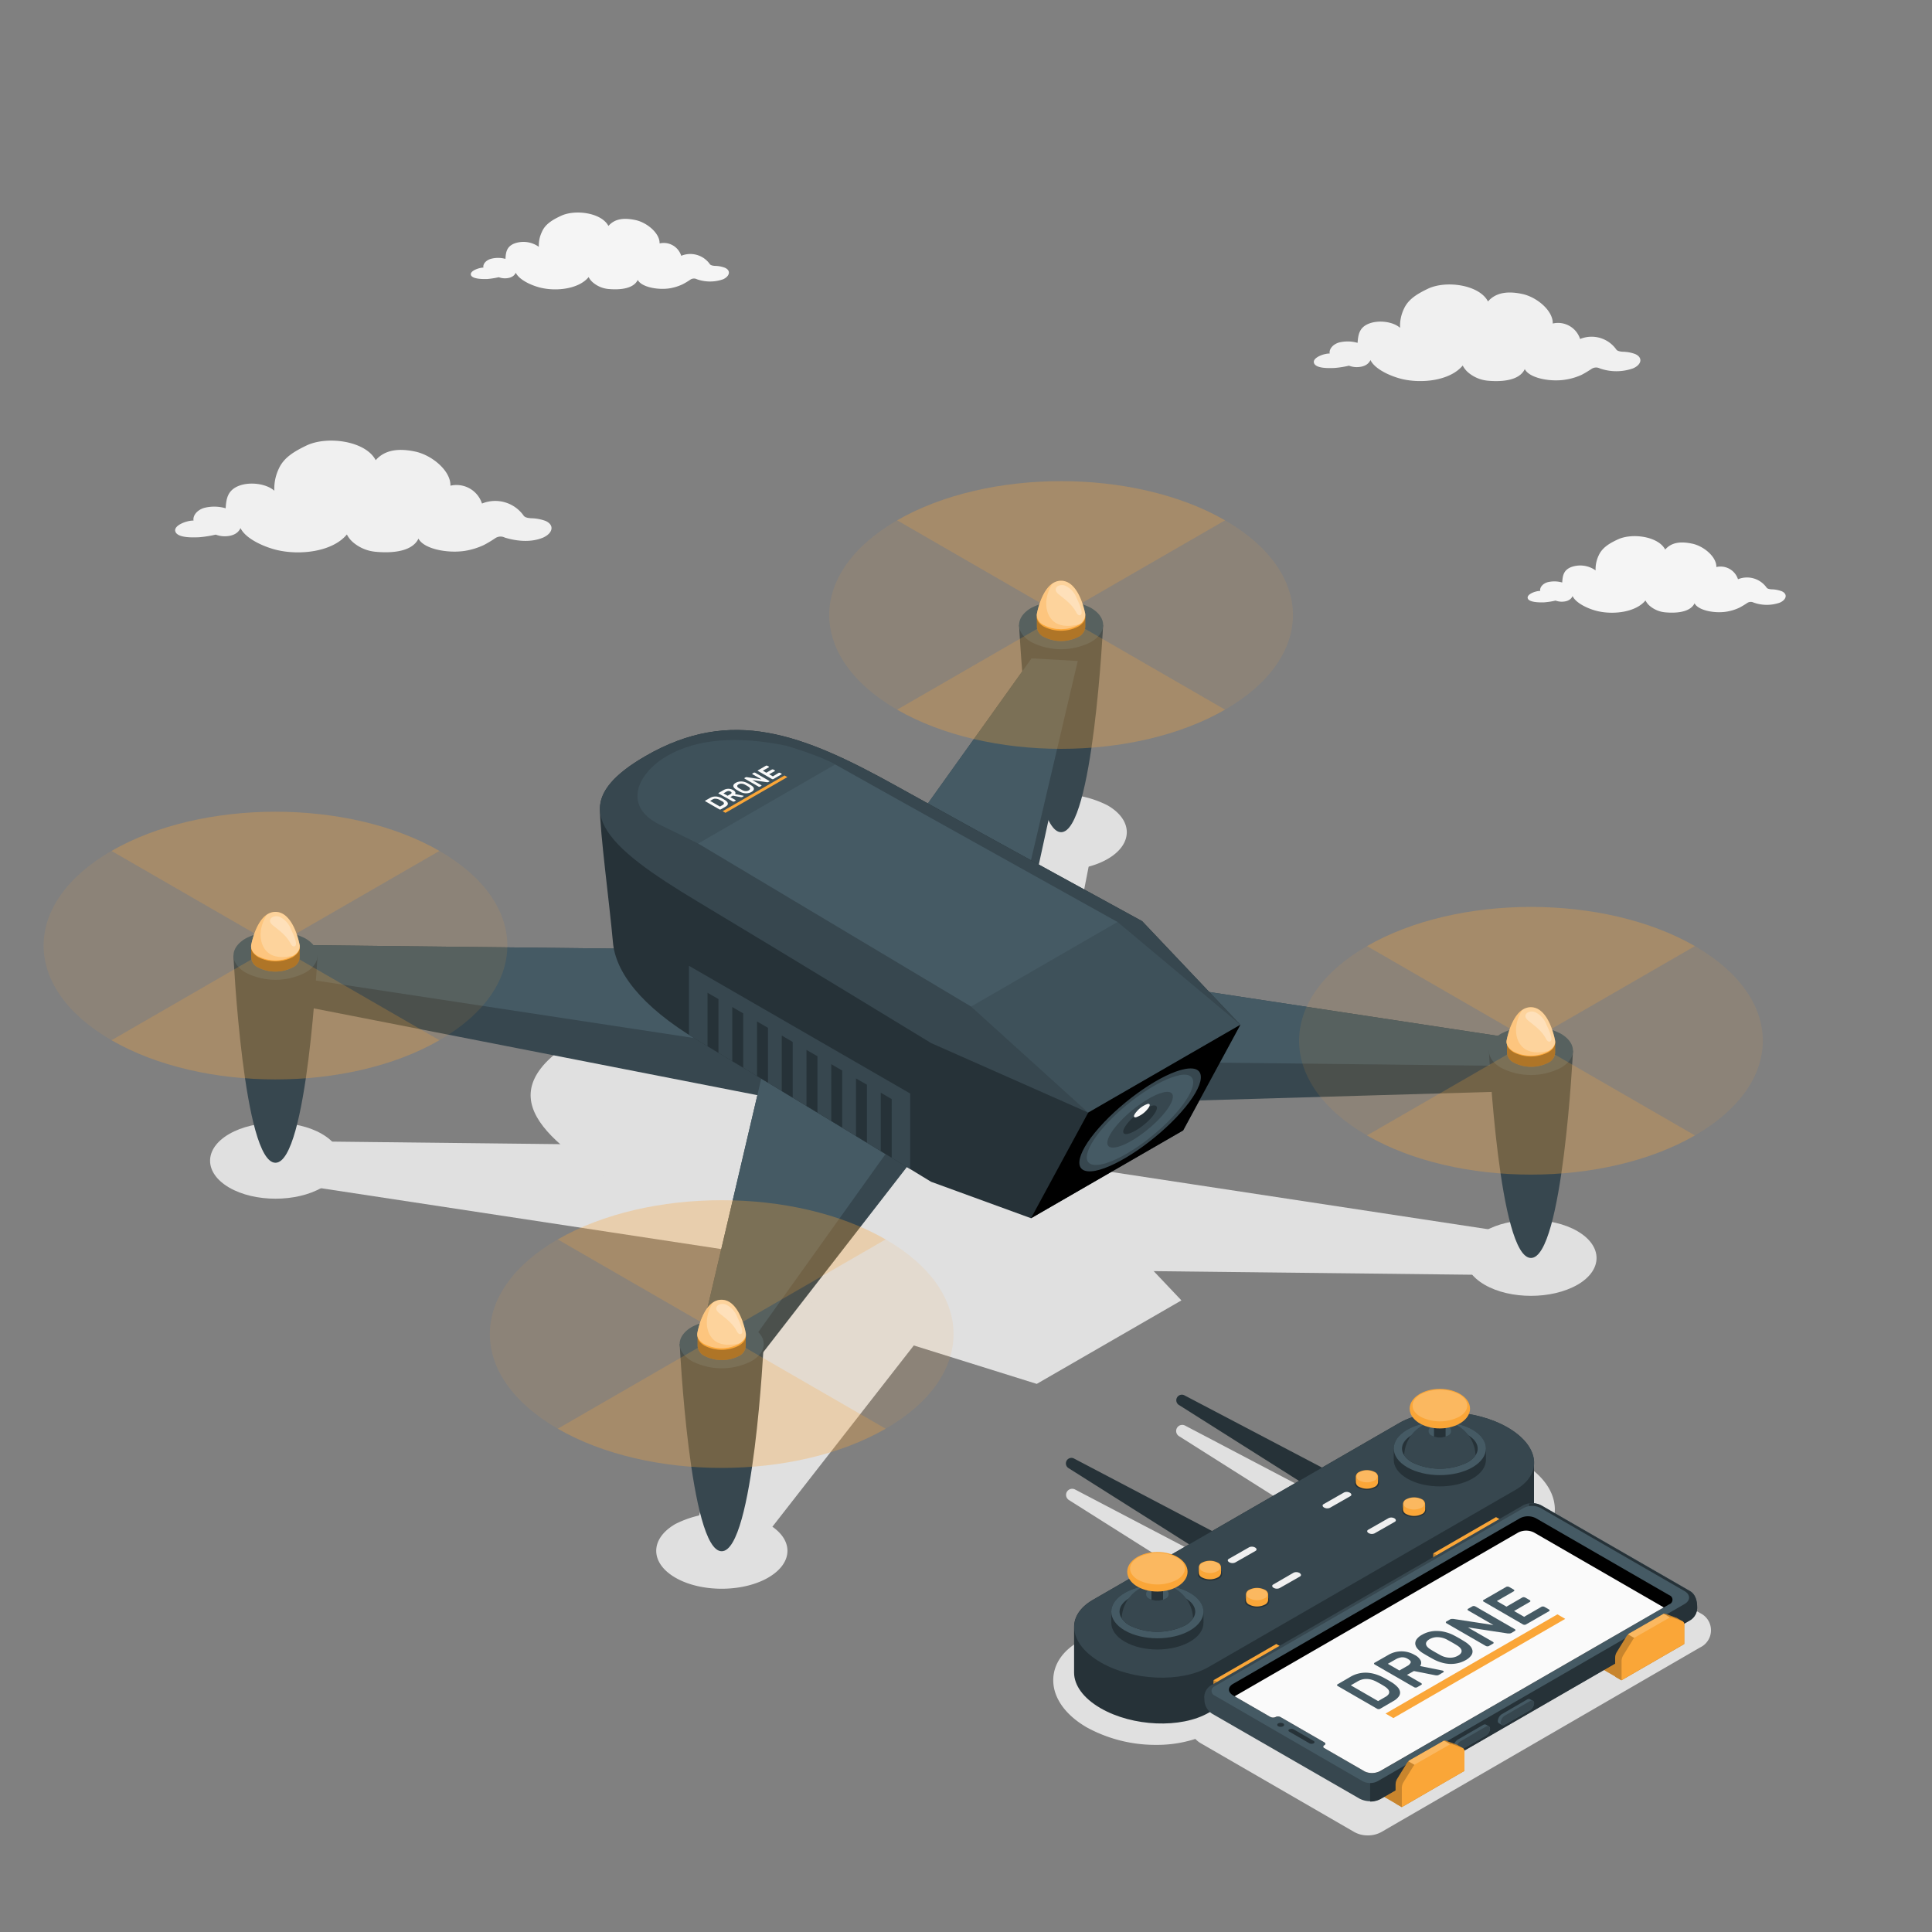 <svg xmlns="http://www.w3.org/2000/svg" viewBox="0 0 500 500"><rect x="0" y="0" width="500" height="500" fill="#808080" stroke="none"/><g id="freepik--Shadows--inject-28"><g id="freepik--Shadow--inject-28"><path d="M286.64,222.31c-6.63,3.83-17.42,3.83-24.05,0-3.21-1.85-5-4.32-5-6.94s1.77-5.09,5-6.94h0a26.54,26.54,0,0,1,24.05,0C293.27,212.26,293.27,218.48,286.64,222.31Z" style="fill:#e0e0e0"></path><polygon points="251.9 328.45 194 402.67 178.09 402.47 199.44 325.2 76.58 306.52 82.71 295.41 214.44 296.9 267.54 216.93 283.18 216.93 266.9 300.15 389.76 318.83 383.63 329.93 251.9 328.45" style="fill:#e0e0e0"></polygon><path d="M198.79,408.3c-6.63,3.82-17.41,3.82-24,0s-6.63-10.06,0-13.89a26.61,26.61,0,0,1,24,0c3.21,1.86,5,4.32,5,6.94S202,406.44,198.79,408.3Z" style="fill:#e0e0e0"></path><path d="M408.23,332.5c-6.63,3.82-17.41,3.82-24,0s-6.63-10.06,0-13.88,17.41-3.83,24,0,6.63,10.06,0,13.89Z" style="fill:#e0e0e0"></path><path d="M83.32,307.35c-6.63,3.83-17.42,3.83-24,0s-6.63-10.05,0-13.88,17.42-3.83,24,0,6.63,10,0,13.88Z" style="fill:#e0e0e0"></path><path d="M268.31,358.15,220,343.05l-.63-.38c-.35-.21-34.83-21.25-56.68-34.36-21.12-12.67-38-25.26-12.59-39.92s47.19-4.92,69.14,7.27c22.7,12.61,59.15,32.53,59.51,32.72l.66.36,26.34,27.8Z" style="fill:#e0e0e0"></path></g><path id="freepik--shadow--inject-28" d="M440,417.47l-38.7-22.35a10,10,0,0,0,1.09-4.49c0-4.56-3.17-9-8.68-12.19a37,37,0,0,0-18-4.53,28.82,28.82,0,0,0-14.19,3.33L343,388l-36.36-19.09h0a1.58,1.58,0,0,0-1.57,2.73h0l31.63,20-22.23,12.83-36.26-19h0a1.6,1.6,0,0,0-2.1.61,1.58,1.58,0,0,0,.52,2.12h0l31.54,19.93-29,16.72c-4.25,2.45-6.59,6-6.59,10,0,4.57,3.16,9,8.67,12.19a37,37,0,0,0,18,4.53,32.29,32.29,0,0,0,10.11-1.54,5.71,5.71,0,0,0,1.33,1.08l39.77,23a7.05,7.05,0,0,0,3.53.89,7.13,7.13,0,0,0,3.52-.88L440,426.35a4.92,4.92,0,0,0,0-8.88Z" style="fill:#e0e0e0"></path></g><g id="freepik--Clouds--inject-28"><path id="freepik--Cloud--inject-28" d="M423.2,91.63a9.59,9.59,0,0,0-3.27-.6c-1.06-.09-1.4-.3-1.6-.53a7.83,7.83,0,0,0-9.4-2.77,6,6,0,0,0-7.08-4c.12-3.3-4.1-6.85-7.89-7.65-3.63-.78-6.8-.45-8.87,1.94-2.22-4.33-10.91-5.56-15.62-3.26-2.71,1.31-5,2.67-6.13,5.15a10.27,10.27,0,0,0-1,4.93c-1.84-1.62-5.51-2.06-8-1.11-2.64,1-2.84,3-3,5a9.34,9.34,0,0,0-4.81-.09c-1.67.5-2.62,1.8-2.4,2.86-1.31-.08-4.45,1-4.09,2.38.41,1.56,4,1.4,5.33,1.35a24.93,24.93,0,0,0,3.74-.59,5.69,5.69,0,0,0,1.95.37c2.28,0,3.25-1,3.61-1.84,1.11,2.35,5.08,4.13,7.88,4.85,5.27,1.35,12.73.52,16-3.42a5.94,5.94,0,0,0,1.57,1.92,9.11,9.11,0,0,0,4.88,2c2.16.21,8,.48,9.61-3,1.16,2.29,6.34,3.33,10.27,2.77A15.89,15.89,0,0,0,409.33,97a27.72,27.72,0,0,0,2.53-1.51,2.11,2.11,0,0,1,2.16-.15,12.92,12.92,0,0,0,8.59,0C424.81,94.41,425.27,92.57,423.2,91.63Z" style="fill:#f0f0f0"></path><path id="freepik--cloud--inject-28" d="M141.2,134.82a11.48,11.48,0,0,0-3.78-.7c-1.22-.09-1.61-.34-1.85-.6a9,9,0,0,0-10.83-3.2,6.93,6.93,0,0,0-8.17-4.62c.13-3.81-4.73-7.9-9.1-8.83-4.19-.9-7.85-.52-10.24,2.23-2.56-5-12.59-6.4-18-3.76-3.13,1.52-5.77,3.08-7.07,5.94A12.05,12.05,0,0,0,71,127c-2.11-1.86-6.35-2.37-9.18-1.27-3,1.18-3.27,3.47-3.42,5.81a10.65,10.65,0,0,0-5.55-.1c-1.92.57-3,2.07-2.76,3.29-1.52-.08-5.14,1.15-4.73,2.75.47,1.8,4.6,1.62,6.15,1.56a29.21,29.21,0,0,0,4.32-.68,6.7,6.7,0,0,0,2.24.43c2.64,0,3.75-1.15,4.17-2.13,1.29,2.71,5.86,4.77,9.09,5.6,6.08,1.55,14.69.6,18.44-3.94a6.73,6.73,0,0,0,1.81,2.2,10.4,10.4,0,0,0,5.63,2.28c2.5.24,9.2.56,11.09-3.41,1.34,2.64,7.31,3.84,11.85,3.2a18.73,18.73,0,0,0,5.08-1.54,31.31,31.31,0,0,0,2.92-1.75,2.44,2.44,0,0,1,2.5-.17c3.11.94,6.73,1.32,9.91,0C143.05,138,143.58,135.9,141.2,134.82Z" style="fill:#f0f0f0"></path><path id="freepik--cloud--inject-28" d="M461.08,153a7.93,7.93,0,0,0-2.59-.48c-.84-.06-1.11-.23-1.27-.41a6.2,6.2,0,0,0-7.43-2.2,4.74,4.74,0,0,0-5.6-3.16c.09-2.61-3.24-5.42-6.24-6.05s-5.37-.36-7,1.53c-1.76-3.43-8.63-4.39-12.36-2.58-2.14,1-3.95,2.11-4.84,4.07a8.26,8.26,0,0,0-.81,3.9,6.85,6.85,0,0,0-6.29-.87c-2.09.81-2.24,2.38-2.35,4a7.41,7.41,0,0,0-3.8-.07c-1.32.39-2.07,1.43-1.89,2.26-1-.06-3.52.78-3.24,1.88s3.15,1.11,4.21,1.07a19,19,0,0,0,3-.46,4.74,4.74,0,0,0,1.54.29c1.81,0,2.57-.78,2.86-1.46.88,1.86,4,3.27,6.23,3.84,4.17,1.06,10.07.41,12.64-2.7a4.54,4.54,0,0,0,1.24,1.51,7.14,7.14,0,0,0,3.86,1.56c1.71.16,6.3.38,7.6-2.34.92,1.81,5,2.64,8.12,2.19a12.66,12.66,0,0,0,3.48-1.05,22.71,22.71,0,0,0,2-1.2,1.67,1.67,0,0,1,1.7-.12,10.17,10.17,0,0,0,6.8,0C462.35,155.17,462.71,153.71,461.08,153Z" style="fill:#f5f5f5"></path><path id="freepik--cloud--inject-28" d="M187.59,69.29a7.49,7.49,0,0,0-2.6-.48c-.84-.07-1.1-.24-1.26-.42a6.18,6.18,0,0,0-7.43-2.19A4.74,4.74,0,0,0,170.7,63c.09-2.61-3.24-5.41-6.24-6.05s-5.37-.36-7,1.53c-1.76-3.42-8.64-4.39-12.36-2.58-2.14,1-4,2.12-4.84,4.08a8.09,8.09,0,0,0-.81,3.9,6.86,6.86,0,0,0-6.29-.88c-2.09.81-2.25,2.38-2.35,4A7.24,7.24,0,0,0,127,67c-1.32.39-2.08,1.42-1.89,2.25-1,0-3.53.79-3.24,1.89s3.15,1.11,4.21,1.07a20.38,20.38,0,0,0,3-.47,4.49,4.49,0,0,0,1.54.29c1.8,0,2.57-.78,2.86-1.45.88,1.85,4,3.26,6.23,3.83,4.17,1.07,10.07.42,12.63-2.7a4.57,4.57,0,0,0,1.25,1.51,7.22,7.22,0,0,0,3.85,1.57c1.72.16,6.31.38,7.61-2.35.91,1.81,5,2.64,8.12,2.2a12.67,12.67,0,0,0,3.48-1.06,17.64,17.64,0,0,0,2-1.2,1.68,1.68,0,0,1,1.71-.11,10.23,10.23,0,0,0,6.8,0C188.85,71.48,189.22,70,187.59,69.29Z" style="fill:#f5f5f5"></path></g><g id="freepik--device-2--inject-28"><g id="freepik--Control--inject-28"><path d="M318.11,399.68a1.59,1.59,0,0,0-.67-1.48h0L278,377.49h0a1.43,1.43,0,0,0-1.43,2.48h0l37.62,23.78h0l0,0a1.6,1.6,0,0,0,1.62-.16A5,5,0,0,0,318.11,399.68Z" style="fill:#263238"></path><path d="M318.11,399.68a1.39,1.39,0,0,0-2.28-1.32,5.06,5.06,0,0,0-2.29,4,1.39,1.39,0,0,0,2.29,1.31A5,5,0,0,0,318.11,399.68Z" style="fill:#455a64"></path><path d="M346.55,383.25a1.61,1.61,0,0,0-.67-1.48h0l-39.41-20.69h0a1.44,1.44,0,0,0-1.44,2.48h0l37.62,23.78h0l0,0a1.58,1.58,0,0,0,1.61-.16A5,5,0,0,0,346.55,383.25Z" style="fill:#263238"></path><path d="M346.55,383.25a1.4,1.4,0,0,0-2.29-1.32,5.05,5.05,0,0,0-2.28,4,1.39,1.39,0,0,0,2.28,1.31A5,5,0,0,0,346.55,383.25Z" style="fill:#455a64"></path><path d="M397,378.55c0-3.17-2.34-6.52-6.86-9.13h0c-8.29-4.78-20.83-5.3-28-1.16l-79.33,45.79c-3.25,1.88-4.84,4.39-4.84,7,0,2.88,0,9.2,0,11.81,0,3.2,2.29,6.58,6.86,9.22h0c8.29,4.79,20.83,5.31,28,1.16l79.33-45.79c3.24-1.87,4.83-4.37,4.84-7C397,387.59,397,381.19,397,378.55Z" style="fill:#263238"></path><path d="M392.19,385.59l-79.33,45.79c-7.17,4.15-19.71,3.63-28-1.16h0c-8.29-4.78-9.19-12-2-16.17l79.33-45.79c7.17-4.14,19.71-3.62,28,1.16h0C398.47,374.21,399.37,381.45,392.19,385.59Z" style="fill:#37474f"></path><polygon points="362.79 467.68 314.05 439.53 314.05 434.84 362.79 462.99 362.79 467.68" style="fill:#FAA638"></polygon><polygon points="362.79 467.68 314.05 439.53 314.05 434.84 362.79 462.99 362.79 467.68" style="opacity:0.2"></polygon><polygon points="314.05 434.84 330.3 425.46 379.04 453.61 362.79 462.99 314.05 434.84" style="fill:#FAA638"></polygon><polygon points="419.66 434.84 370.92 406.7 370.92 402.01 419.66 430.15 419.66 434.84" style="fill:#FAA638"></polygon><polygon points="419.66 434.84 370.92 406.7 370.92 402.01 419.66 430.15 419.66 434.84" style="opacity:0.2"></polygon><polygon points="370.92 402.01 387.17 392.63 435.91 420.77 419.66 430.15 370.92 402.01" style="fill:#FAA638"></polygon><g id="freepik--Mobile--inject-28"><path d="M393.8,389.79,313.7,436a3.61,3.61,0,0,0-2,3.76,4.37,4.37,0,0,0,2,3.75l38.19,22a6,6,0,0,0,5.4,0l80.1-46.24a3.79,3.79,0,0,0,1.83-3.52c0-1.21-.33-3.13-1.83-4l-38.19-22A5.08,5.08,0,0,0,393.8,389.79Z" style="fill:#37474f"></path><path d="M395.77,391.45l39.28,22.68-80.46,46.43v5.68a5.5,5.5,0,0,0,2.7-.65l80.1-46.24a3.79,3.79,0,0,0,1.83-3.52c0-1.21-.33-3.13-1.83-4l-38.19-22a5.09,5.09,0,0,0-3.43-.72v2.38Z" style="fill:#263238"></path><path d="M314.39,438.83,352.69,461a4.22,4.22,0,0,0,3.79,0l79.46-45.87c1.6-.93,1.59-2.44,0-3.37l-37.28-21.52a4.76,4.76,0,0,0-4.3,0l-80,46.16A1.31,1.31,0,0,0,314.39,438.83Z" style="fill:#455a64"></path><path d="M319.12,435.78l74.27-42.88a4.51,4.51,0,0,1,4.08,0L432,412.83a1.25,1.25,0,0,1,0,2.36l-74.82,43.19a4.56,4.56,0,0,1-3.38.3l-.24-.08a3.25,3.25,0,0,1-.46-.22l-9.71-5.6-.63-.37a.39.39,0,0,1,0-.73c.34-.2.33-.54,0-.76l-11.32-6.53a1.42,1.42,0,0,0-1.3,0,1.46,1.46,0,0,1-1.21,0l-.06,0-9.5-5.48-.21-.12C317.7,437.94,317.7,436.6,319.12,435.78Z"></path><path d="M397,396.61a4.51,4.51,0,0,0-4.08,0L319.51,439l9.32,5.38.06,0a1.46,1.46,0,0,0,1.21,0,1.42,1.42,0,0,1,1.3,0l11.32,6.53c.38.22.39.56,0,.76a.39.39,0,0,0,0,.73l.63.37,9.71,5.6a3.25,3.25,0,0,0,.46.22l.24.08a4.56,4.56,0,0,0,3.38-.3L430.58,416Z" style="fill:#fafafa"></path><path d="M349.52,433.94a7.43,7.43,0,0,1,2.05-.83,7.93,7.93,0,0,1,2.11-.22,9.29,9.29,0,0,1,2.13.35,11.79,11.79,0,0,1,2.11.85c.81.43,1.59.88,2.33,1.34a7.31,7.31,0,0,1,1.47,1.22,2.38,2.38,0,0,1,.61,1.23,1.69,1.69,0,0,1-.35,1.2,4.28,4.28,0,0,1-1.4,1.17l-3.43,2a.72.72,0,0,1-.38.07.78.78,0,0,1-.41-.11l-10.14-5.86a.3.3,0,0,1-.19-.23.2.2,0,0,1,.13-.22Zm6.57,1.21a6.57,6.57,0,0,0-1.11-.44,5.1,5.1,0,0,0-1.18-.19,4.44,4.44,0,0,0-1.2.11,4.79,4.79,0,0,0-1.19.48l-1.82,1.05,7.07,4.08,1.89-1.09a2.36,2.36,0,0,0,.79-.66,1,1,0,0,0,.18-.68,1.26,1.26,0,0,0-.34-.67,3.66,3.66,0,0,0-.77-.65C357.67,436,356.9,435.58,356.09,435.15Z" style="fill:#455a64"></path><path d="M359.25,428.32a6.71,6.71,0,0,1,6.9,0,3.47,3.47,0,0,1,1.5,1.39,1.39,1.39,0,0,1-.13,1.46l5.75,1.16a.93.93,0,0,1,.22.08.27.27,0,0,1,.15.19.18.18,0,0,1-.11.18l-1.15.67a1,1,0,0,1-.55.14,2.57,2.57,0,0,1-.46-.05l-5.45-1.08-1.8,1,3.65,2.11a.33.33,0,0,1,.19.24c0,.09,0,.16-.13.22l-1.1.64a.74.74,0,0,1-.38.07.76.76,0,0,1-.41-.11l-10.15-5.85a.36.36,0,0,1-.19-.24c0-.09,0-.16.14-.22Zm2.9,4,2-1.14a1.91,1.91,0,0,0,.93-.9c.1-.3-.15-.62-.73-.95a2.67,2.67,0,0,0-1.64-.42,4.38,4.38,0,0,0-1.54.54l-2,1.14Z" style="fill:#455a64"></path><path d="M368.26,427.85a6.38,6.38,0,0,1-1.37-1.12,2.36,2.36,0,0,1-.61-1.21,1.84,1.84,0,0,1,.31-1.23,4,4,0,0,1,1.41-1.2,7.25,7.25,0,0,1,2.06-.81,7.65,7.65,0,0,1,2.13-.18,8.87,8.87,0,0,1,2.1.35,9.8,9.8,0,0,1,2,.79l.68.36.76.43.74.44.63.39a6.38,6.38,0,0,1,1.37,1.12,2.36,2.36,0,0,1,.61,1.21,1.75,1.75,0,0,1-.33,1.23,4.1,4.1,0,0,1-1.4,1.2,7.24,7.24,0,0,1-2.07.81,8.09,8.09,0,0,1-2.13.19,8.72,8.72,0,0,1-2.09-.36,10.44,10.44,0,0,1-1.95-.78l-.68-.37-.76-.43-.74-.43Zm6.24-3.51a5.35,5.35,0,0,0-2.39-.64,4,4,0,0,0-2.15.52c-.63.37-.94.78-.91,1.24s.4.92,1.12,1.38c.38.24.81.5,1.3.78l1.35.75a5.18,5.18,0,0,0,2.38.64,4,4,0,0,0,2.14-.53c.64-.36.94-.78.92-1.23s-.39-.92-1.11-1.38c-.38-.24-.81-.5-1.3-.78Z" style="fill:#455a64"></path><path d="M391.12,422.62a1,1,0,0,1-.5.12l-.39,0-10.35-1.57,6.48,3.74a.35.35,0,0,1,.19.23c0,.09,0,.16-.14.22l-1.1.64a.65.65,0,0,1-.38.07.86.86,0,0,1-.41-.1l-10.15-5.86a.36.36,0,0,1-.19-.24c0-.09,0-.16.14-.22l.95-.55a.85.85,0,0,1,.49-.12l.4,0,10.34,1.58L380,416.81a.34.34,0,0,1-.19-.24c0-.09,0-.16.14-.22l1.1-.63a.63.63,0,0,1,.38-.08.89.89,0,0,1,.41.11L392,421.61c.12.07.18.14.19.23a.22.22,0,0,1-.13.23Z" style="fill:#455a64"></path><path d="M398.94,415.83a.72.72,0,0,1,.38-.07.78.78,0,0,1,.41.11l1.11.64a.33.33,0,0,1,.19.24.22.22,0,0,1-.13.22l-6,3.45a.76.76,0,0,1-.39.07.75.75,0,0,1-.4-.11L384,414.52a.3.3,0,0,1-.19-.23.22.22,0,0,1,.13-.22l5.87-3.39a.72.72,0,0,1,.38-.07.78.78,0,0,1,.41.11l1.11.64c.12.07.18.14.19.23a.22.22,0,0,1-.13.23l-4.39,2.53,2.49,1.45,4.1-2.37a.74.74,0,0,1,.38-.08,1,1,0,0,1,.41.11l1.11.65a.3.3,0,0,1,.19.23.2.2,0,0,1-.13.22l-4.09,2.37,2.6,1.5Z" style="fill:#455a64"></path><polygon points="405.08 418.96 360.6 444.64 358.58 443.47 403.06 417.79 405.08 418.96" style="fill:#FAA638"></polygon><path d="M338.87,451.16l-5.19-3c-.3-.17-.32-.46,0-.62a1.2,1.2,0,0,1,1.09,0l5.19,3c.3.18.32.46,0,.63A1.2,1.2,0,0,1,338.87,451.16Z" style="fill:#263238"></path><path d="M330.81,446.75a.39.39,0,0,1,0-.73,1.4,1.4,0,0,1,1.26,0,.39.39,0,0,1,0,.73A1.4,1.4,0,0,1,330.81,446.75Z" style="fill:#263238"></path><path d="M377.28,450.2a2.3,2.3,0,0,0-1.06,1.77.67.67,0,0,0,.29.62c.13.07.61.36.75.43a.77.77,0,0,0,.77-.09l6.52-3.77a2.27,2.27,0,0,0,1.07-1.76.7.7,0,0,0-.27-.61l-.77-.45a.79.79,0,0,0-.77.09Z" style="fill:#455a64"></path><path d="M378,450.63l6.52-3.77c.59-.34,1.07-.1,1.07.54a2.27,2.27,0,0,1-1.07,1.76L378,452.93c-.59.34-1.07.1-1.07-.54A2.28,2.28,0,0,1,378,450.63Z" style="fill:#37474f"></path><path d="M388.71,443.6a2.28,2.28,0,0,0-1.07,1.77.64.64,0,0,0,.3.62l.74.44a.82.82,0,0,0,.77-.09l6.53-3.77A2.3,2.3,0,0,0,397,440.8a.66.66,0,0,0-.27-.6c-.13-.09-.63-.38-.77-.45a.77.77,0,0,0-.77.09Z" style="fill:#455a64"></path><path d="M389.45,444l6.53-3.77c.58-.34,1.06-.09,1.06.54a2.3,2.3,0,0,1-1.06,1.77l-6.53,3.77c-.59.34-1.07.1-1.07-.54A2.28,2.28,0,0,1,389.45,444Z" style="fill:#37474f"></path></g><path d="M377,451.51l-.09,0-2.7-1a.81.81,0,0,0-.69.11l-8.74,5a2.18,2.18,0,0,0-.73.77l-2.41,3.9a3,3,0,0,0-.46,1.53v4.93l1.61.94L379,458.3v-4.89a1.1,1.1,0,0,0-.4-1Z" style="fill:#FAA638"></path><path d="M377,451.51l-.09,0-2.7-1a.81.81,0,0,0-.69.11l-8.74,5a2.18,2.18,0,0,0-.73.77l-2.41,3.9a3,3,0,0,0-.46,1.53v4.93l1.61.94L379,458.3v-4.89a1.1,1.1,0,0,0-.4-1Z" style="opacity:0.2"></path><path d="M373.72,450.5a.84.84,0,0,0-.2.08l-8.74,5a2.1,2.1,0,0,0-.3.24l5.06,2.92,9.26-5.34Z" style="fill:#FAA638"></path><path d="M373.72,450.5a.84.84,0,0,0-.2.08l-8.74,5a2.1,2.1,0,0,0-.3.24l5.06,2.92,9.26-5.34Z" style="fill:#fff;opacity:0.2"></path><path d="M378.53,452.4l-2.7-1a.81.81,0,0,0-.69.11l-8.74,5a2.29,2.29,0,0,0-.74.77l-2.41,3.9a3.05,3.05,0,0,0-.46,1.53v4.94L379,458.3v-4.89A1,1,0,0,0,378.53,452.4Z" style="fill:#FAA638"></path><path d="M433.87,418.68l-.09,0-2.7-1a.83.83,0,0,0-.7.1l-8.73,5a2.16,2.16,0,0,0-.74.76l-2.41,3.91A3,3,0,0,0,418,429v4.94l1.62.93,16.25-9.38v-4.88a1.07,1.07,0,0,0-.4-1Z" style="fill:#FAA638"></path><path d="M433.87,418.68l-.09,0-2.7-1a.83.83,0,0,0-.7.1l-8.73,5a2.16,2.16,0,0,0-.74.76l-2.41,3.91A3,3,0,0,0,418,429v4.94l1.62.93,16.25-9.38v-4.88a1.07,1.07,0,0,0-.4-1Z" style="opacity:0.2"></path><path d="M430.59,417.67a.86.86,0,0,0-.21.07l-8.73,5a2.1,2.1,0,0,0-.3.24l5.06,2.92,9.25-5.34Z" style="fill:#FAA638"></path><path d="M430.59,417.67a.86.86,0,0,0-.21.07l-8.73,5a2.1,2.1,0,0,0-.3.24l5.06,2.92,9.25-5.34Z" style="fill:#fff;opacity:0.2"></path><path d="M435.4,419.57l-2.7-1a.79.79,0,0,0-.7.11l-8.73,5a2.11,2.11,0,0,0-.74.77l-2.41,3.9a3,3,0,0,0-.46,1.52v4.94l16.25-9.38v-4.88A1,1,0,0,0,435.4,419.57Z" style="fill:#FAA638"></path><path d="M311.46,417.1c0-1.76-1.17-3.52-3.5-4.87-4.65-2.69-12.21-2.69-16.86,0-2.33,1.35-3.5,3.11-3.5,4.87V420c0,1.77,1.17,3.53,3.5,4.87,4.65,2.69,12.21,2.69,16.86,0,2.33-1.34,3.5-3.1,3.5-4.87Z" style="fill:#263238"></path><path d="M291.1,412.23c-2.33,1.35-3.5,3.11-3.5,4.87s1.17,3.52,3.5,4.87c4.65,2.69,12.21,2.69,16.86,0,2.33-1.35,3.5-3.11,3.5-4.87s-1.17-3.52-3.5-4.87C303.31,409.54,295.75,409.54,291.1,412.23Z" style="fill:#455a64"></path><path d="M309.32,417.1a3,3,0,0,1-.4,1.47,5.78,5.78,0,0,1-2.47,2.21,16.44,16.44,0,0,1-13.85,0,5.8,5.8,0,0,1-2.46-2.21,3,3,0,0,1-.4-1.47c0-1.33.95-2.67,2.86-3.68a16.44,16.44,0,0,1,13.85,0C308.37,414.43,309.32,415.77,309.32,417.1Z" style="fill:#263238"></path><path d="M308.76,418.84a6.1,6.1,0,0,1-2.31,1.94,16.44,16.44,0,0,1-13.85,0,6.14,6.14,0,0,1-2.3-1.94A9.23,9.23,0,0,1,307,413.72,9.07,9.07,0,0,1,308.76,418.84Z" style="fill:#37474f"></path><path d="M297.46,411.35a1.26,1.26,0,0,0,0,2.38,4.58,4.58,0,0,0,4.14,0,1.26,1.26,0,0,0,0-2.38A4.58,4.58,0,0,0,297.46,411.35Z" style="fill:#455a64"></path><path d="M301,409v5a4.71,4.71,0,0,1-3,0v-5a.75.75,0,0,1,.44-.61,2.35,2.35,0,0,1,2.1,0A.74.74,0,0,1,301,409Z" style="fill:#263238"></path><path d="M298.48,408.39a.65.65,0,0,0,0,1.22,2.35,2.35,0,0,0,2.1,0,.65.65,0,0,0,0-1.22A2.35,2.35,0,0,0,298.48,408.39Z" style="fill:#455a64"></path><ellipse cx="299.53" cy="406.77" rx="7.81" ry="5.12" style="fill:#FAA638"></ellipse><path d="M304.55,403.07c2.77,1.6,2.77,4.2,0,5.8a11.1,11.1,0,0,1-10,0c-2.77-1.6-2.77-4.2,0-5.8A11.1,11.1,0,0,1,304.55,403.07Z" style="fill:#fff;opacity:0.2"></path><path d="M384.56,374.89c0-1.76-1.17-3.53-3.5-4.87-4.65-2.69-12.21-2.69-16.86,0-2.33,1.34-3.5,3.11-3.5,4.87v2.9c0,1.76,1.17,3.53,3.5,4.87,4.66,2.69,12.21,2.69,16.87,0,2.32-1.34,3.49-3.11,3.49-4.87Z" style="fill:#263238"></path><path d="M364.2,370c-2.33,1.34-3.5,3.11-3.5,4.87s1.17,3.52,3.5,4.87c4.66,2.69,12.21,2.69,16.87,0,2.32-1.35,3.49-3.11,3.49-4.87s-1.17-3.53-3.5-4.87C376.41,367.33,368.86,367.33,364.2,370Z" style="fill:#455a64"></path><path d="M382.42,374.89a2.86,2.86,0,0,1-.4,1.47,5.72,5.72,0,0,1-2.47,2.21,16.41,16.41,0,0,1-13.84,0,5.78,5.78,0,0,1-2.47-2.21,3,3,0,0,1-.4-1.47c0-1.33,1-2.67,2.87-3.69a16.49,16.49,0,0,1,13.84,0C381.47,372.22,382.42,373.56,382.42,374.89Z" style="fill:#263238"></path><path d="M381.86,376.63a6.1,6.1,0,0,1-2.31,1.94,16.41,16.41,0,0,1-13.84,0,6.18,6.18,0,0,1-2.31-1.94,9.24,9.24,0,0,1,16.69-5.12A9.13,9.13,0,0,1,381.86,376.63Z" style="fill:#37474f"></path><path d="M370.56,369.13a1.27,1.27,0,0,0,0,2.39,4.58,4.58,0,0,0,4.14,0,1.27,1.27,0,0,0,0-2.39A4.64,4.64,0,0,0,370.56,369.13Z" style="fill:#455a64"></path><path d="M374.12,366.79v5a4.75,4.75,0,0,1-3,0v-5a.75.75,0,0,1,.44-.61,2.35,2.35,0,0,1,2.1,0A.75.75,0,0,1,374.12,366.79Z" style="fill:#263238"></path><path d="M371.58,366.18a.74.74,0,0,0-.43.61.71.71,0,0,0,.43.6,2.29,2.29,0,0,0,2.1,0,.73.73,0,0,0,.44-.6.75.75,0,0,0-.44-.61A2.35,2.35,0,0,0,371.58,366.18Z" style="fill:#455a64"></path><path d="M380.44,364.56c0,2.82-3.5,5.12-7.81,5.12s-7.81-2.3-7.81-5.12,3.49-5.12,7.81-5.12S380.44,361.73,380.44,364.56Z" style="fill:#FAA638"></path><path d="M377.65,360.86c2.77,1.6,2.77,4.2,0,5.8a11.1,11.1,0,0,1-10,0c-2.77-1.6-2.77-4.2,0-5.8A11.1,11.1,0,0,1,377.65,360.86Z" style="fill:#fff;opacity:0.2"></path><path d="M310.91,406a1.36,1.36,0,0,0,0,2.57,4.91,4.91,0,0,0,4.45,0,1.36,1.36,0,0,0,0-2.57A4.91,4.91,0,0,0,310.91,406Z" style="fill:#263238"></path><path d="M316,405.57a1.42,1.42,0,0,0-.85-1.17,4.47,4.47,0,0,0-4.06,0,1.42,1.42,0,0,0-.84,1.17v1.5a1.42,1.42,0,0,0,.84,1.17,4.47,4.47,0,0,0,4.06,0,1.42,1.42,0,0,0,.85-1.17Z" style="fill:#FAA638"></path><path d="M311.25,404.46a1.15,1.15,0,0,0,0,2.18,4.17,4.17,0,0,0,3.77,0,1.15,1.15,0,0,0,0-2.18A4.17,4.17,0,0,0,311.25,404.46Z" style="fill:#fff;opacity:0.2"></path><path d="M323.09,413a1.36,1.36,0,0,0,0,2.57,4.91,4.91,0,0,0,4.45,0,1.35,1.35,0,0,0,0-2.57A4.91,4.91,0,0,0,323.09,413Z" style="fill:#263238"></path><path d="M328.19,412.61a1.44,1.44,0,0,0-.84-1.18,4.53,4.53,0,0,0-4.06,0,1.44,1.44,0,0,0-.84,1.18v1.49a1.41,1.41,0,0,0,.84,1.17,4.47,4.47,0,0,0,4.06,0,1.41,1.41,0,0,0,.84-1.17Z" style="fill:#FAA638"></path><path d="M323.43,411.5a1.14,1.14,0,0,0,0,2.17,4.11,4.11,0,0,0,3.77,0,1.14,1.14,0,0,0,0-2.17A4.17,4.17,0,0,0,323.43,411.5Z" style="fill:#fff;opacity:0.2"></path><path d="M351.53,382.5a1.35,1.35,0,0,0,0,2.56,4.91,4.91,0,0,0,4.45,0,1.35,1.35,0,0,0,0-2.56A4.91,4.91,0,0,0,351.53,382.5Z" style="fill:#263238"></path><path d="M356.63,382.12a1.44,1.44,0,0,0-.85-1.17,4.47,4.47,0,0,0-4.06,0,1.42,1.42,0,0,0-.84,1.17v1.5a1.42,1.42,0,0,0,.84,1.17,4.47,4.47,0,0,0,4.06,0,1.42,1.42,0,0,0,.85-1.17Z" style="fill:#FAA638"></path><path d="M351.87,381a1.15,1.15,0,0,0,0,2.18,4.17,4.17,0,0,0,3.77,0,1.15,1.15,0,0,0,0-2.18A4.17,4.17,0,0,0,351.87,381Z" style="fill:#fff;opacity:0.2"></path><path d="M363.71,389.53a1.36,1.36,0,0,0,0,2.57,4.91,4.91,0,0,0,4.45,0,1.36,1.36,0,0,0,0-2.57A4.91,4.91,0,0,0,363.71,389.53Z" style="fill:#263238"></path><path d="M368.81,389.16A1.44,1.44,0,0,0,368,388a4.53,4.53,0,0,0-4.06,0,1.44,1.44,0,0,0-.84,1.18v1.49a1.41,1.41,0,0,0,.84,1.17,4.47,4.47,0,0,0,4.06,0,1.41,1.41,0,0,0,.84-1.17Z" style="fill:#FAA638"></path><path d="M364.05,388.05a1.14,1.14,0,0,0,0,2.17,4.17,4.17,0,0,0,3.77,0,1.14,1.14,0,0,0,0-2.17A4.11,4.11,0,0,0,364.05,388.05Z" style="fill:#fff;opacity:0.2"></path><path d="M324.92,401.38l-5.26,3a1.69,1.69,0,0,1-1.53-.07h0c-.46-.26-.51-.65-.11-.88l5.26-3a1.69,1.69,0,0,1,1.53.06h0C325.27,400.75,325.32,401.15,324.92,401.38Z" style="fill:#f0f0f0"></path><path d="M336.42,408l-5.26,3a1.69,1.69,0,0,1-1.53-.06h0c-.46-.26-.51-.66-.11-.88l5.26-3.05a1.73,1.73,0,0,1,1.53.07h0C336.77,407.38,336.82,407.77,336.42,408Z" style="fill:#f0f0f0"></path><path d="M349.46,387.21l-5.26,3a1.69,1.69,0,0,1-1.53-.06h0c-.46-.27-.51-.66-.11-.89l5.26-3a1.69,1.69,0,0,1,1.53.06h0C349.81,386.59,349.86,387,349.46,387.21Z" style="fill:#f0f0f0"></path><path d="M361,393.83l-5.26,3a1.69,1.69,0,0,1-1.53-.06h0c-.46-.26-.51-.66-.11-.88l5.26-3a1.69,1.69,0,0,1,1.53.06h0C361.31,393.21,361.36,393.61,361,393.83Z" style="fill:#f0f0f0"></path></g></g><g id="freepik--device-1--inject-28"><g id="freepik--Drone--inject-28"><path d="M274.61,215.37c8.26,0,10.88-53.63,10.88-53.63H263.73s2.62,53.63,10.88,53.63" style="fill:#37474f"></path><path d="M282.3,157.3a17,17,0,0,0-15.38,0c-4.25,2.45-4.25,6.43,0,8.88a17,17,0,0,0,15.38,0C286.55,163.73,286.55,159.75,282.3,157.3Z" style="fill:#455a64"></path><polygon points="397.16 269.53 263.3 249.18 278.92 177.52 278.92 171.06 266.96 170.39 212.85 246.1 65.83 244.44 62.32 250.81 62.32 257.27 196.01 283.43 180.56 349.28 180.56 355.74 192.52 356.41 246.63 286.65 393.65 282.36 397.16 276 397.16 269.53" style="fill:#37474f"></polygon><polygon points="65.83 244.44 212.85 246.1 266.96 170.39 278.92 171.06 260.68 248.78 397.16 269.53 393.65 275.9 246.63 274.24 192.52 349.95 180.56 349.28 198.79 271.56 62.31 250.81 65.83 244.44" style="fill:#455a64"></polygon><path d="M186.77,401.46c8.27,0,10.88-53.63,10.88-53.63H175.9s2.61,53.63,10.87,53.63" style="fill:#37474f"></path><path d="M194.47,343.39a17,17,0,0,0-15.39,0c-4.25,2.45-4.25,6.43,0,8.88a17,17,0,0,0,15.39,0C198.71,349.82,198.71,345.84,194.47,343.39Z" style="fill:#455a64"></path><path d="M229.21,320.76l-42.44,24.49-42.43-24.49C167.76,307.23,205.76,307.23,229.21,320.76Z" style="fill:#FAA638;opacity:0.3"></path><path d="M229.21,369.75l-42.44-24.5,42.44-24.49C252.64,334.28,252.64,356.22,229.21,369.75Z" style="fill:#FAA638;opacity:0.1"></path><path d="M229.21,369.75c-23.45,13.53-61.45,13.53-84.87,0l42.43-24.5Z" style="fill:#FAA638;opacity:0.3"></path><path d="M186.77,345.25l-42.43,24.5c-23.43-13.53-23.43-35.47,0-49Z" style="fill:#FAA638;opacity:0.1"></path><path d="M193,348.37v-2.66H191a9.85,9.85,0,0,0-8.39,0h-2.07v2.67h0a3.14,3.14,0,0,0,1.84,2.55,9.79,9.79,0,0,0,8.85,0A3.08,3.08,0,0,0,193,348.37Z" style="fill:#FAA638"></path><path d="M193,348.37v-2.66H191a9.85,9.85,0,0,0-8.39,0h-2.07v2.67h0a3.14,3.14,0,0,0,1.84,2.55,9.79,9.79,0,0,0,8.85,0A3.08,3.08,0,0,0,193,348.37Z" style="opacity:0.3"></path><path d="M191.2,343.15a9.79,9.79,0,0,0-8.85,0c-2.45,1.42-2.45,3.7,0,5.12a9.79,9.79,0,0,0,8.85,0C193.65,346.85,193.65,344.57,191.2,343.15Z" style="fill:#FAA638"></path><path d="M189,344.44a4.85,4.85,0,0,0-4.39,0,1.34,1.34,0,0,0,0,2.54,4.85,4.85,0,0,0,4.39,0A1.34,1.34,0,0,0,189,344.44Z" style="fill:#455a64"></path><path d="M193,345h0s-1.49-8.62-6.27-8.62-6.26,8.62-6.26,8.62h0c-.13,1,.47,2.06,1.82,2.84a9.81,9.81,0,0,0,8.89,0C192.57,347,193.17,346,193,345Z" style="fill:#FAA638"></path><path d="M193,345h0s-1.49-8.62-6.27-8.62-6.26,8.62-6.26,8.62h0c-.13,1,.47,2.06,1.82,2.84a9.81,9.81,0,0,0,8.89,0C192.57,347,193.17,346,193,345Z" style="fill:#fff;opacity:0.5"></path><path d="M185.41,347.27c-2.84-1.71-3.41-6.3-.84-10.21-3,2.05-4.06,7.91-4.06,7.91h0c-.13,1,.47,2.06,1.82,2.84a9.81,9.81,0,0,0,8.89,0l.33-.21C190.09,348,187.4,348.46,185.41,347.27Z" style="fill:#FAA638;opacity:0.3"></path><path d="M185.49,339.12a3,3,0,0,0,.79.84c1.73,1.37,3.35,2.55,4.41,4.57.23.43.65,1,1.2.63.75-.57-.73-3.52-1.06-4.25a5.83,5.83,0,0,0-3-3.31,2.32,2.32,0,0,0-1.81.08,1.22,1.22,0,0,0-.61.69A1,1,0,0,0,185.49,339.12Z" style="fill:#fff;opacity:0.3"></path><path d="M396.21,325.56c8.26,0,10.88-53.63,10.88-53.63H385.33s2.62,53.63,10.88,53.63" style="fill:#37474f"></path><path d="M403.9,267.49a17,17,0,0,0-15.38,0c-4.25,2.45-4.25,6.43,0,8.88a17,17,0,0,0,15.38,0C408.15,273.92,408.15,269.94,403.9,267.49Z" style="fill:#455a64"></path><path d="M438.65,244.85l-42.44,24.5-42.44-24.5C377.2,231.33,415.19,231.33,438.65,244.85Z" style="fill:#FAA638;opacity:0.3"></path><path d="M438.65,293.85l-42.44-24.5,42.44-24.5C462.07,258.38,462.07,280.32,438.65,293.85Z" style="fill:#FAA638;opacity:0.1"></path><path d="M438.65,293.85c-23.46,13.52-61.45,13.52-84.88,0l42.44-24.5Z" style="fill:#FAA638;opacity:0.3"></path><path d="M396.21,269.35l-42.44,24.5c-23.42-13.53-23.42-35.47,0-49Z" style="fill:#FAA638;opacity:0.1"></path><path d="M402.47,272.47v-2.66h-2.06a9.88,9.88,0,0,0-8.4,0H390v2.67h0a3.11,3.11,0,0,0,1.83,2.55,9.81,9.81,0,0,0,8.86,0A3.13,3.13,0,0,0,402.47,272.47Z" style="fill:#FAA638"></path><path d="M402.47,272.47v-2.66h-2.06a9.88,9.88,0,0,0-8.4,0H390v2.67h0a3.11,3.11,0,0,0,1.83,2.55,9.81,9.81,0,0,0,8.86,0A3.13,3.13,0,0,0,402.47,272.47Z" style="opacity:0.3"></path><path d="M400.64,267.25a9.81,9.81,0,0,0-8.86,0c-2.44,1.41-2.44,3.7,0,5.11a9.75,9.75,0,0,0,8.86,0C403.08,271,403.08,268.66,400.64,267.25Z" style="fill:#FAA638"></path><path d="M398.41,268.54a4.87,4.87,0,0,0-4.4,0,1.34,1.34,0,0,0,0,2.54,4.87,4.87,0,0,0,4.4,0A1.34,1.34,0,0,0,398.41,268.54Z" style="fill:#455a64"></path><path d="M402.45,269.29h0s-1.5-8.62-6.27-8.62-6.27,8.62-6.27,8.62h0c-.13,1,.47,2.06,1.82,2.84a9.79,9.79,0,0,0,8.88,0C402,271.35,402.58,270.31,402.45,269.29Z" style="fill:#FAA638"></path><path d="M402.45,269.29h0s-1.5-8.62-6.27-8.62-6.27,8.62-6.27,8.62h0c-.13,1,.47,2.06,1.82,2.84a9.79,9.79,0,0,0,8.88,0C402,271.35,402.58,270.31,402.45,269.29Z" style="fill:#fff;opacity:0.5"></path><path d="M394.83,271.59c-2.84-1.71-3.41-6.3-.84-10.22-3,2.05-4.07,7.92-4.07,7.92h0c-.13,1,.47,2.06,1.82,2.84a9.79,9.79,0,0,0,8.88,0l.33-.21C399.51,272.31,396.81,272.77,394.83,271.59Z" style="fill:#FAA638;opacity:0.3"></path><path d="M394.9,263.44a3.15,3.15,0,0,0,.79.84c1.73,1.37,3.35,2.55,4.41,4.56.23.43.66,1,1.2.63.75-.56-.72-3.51-1.06-4.24a5.78,5.78,0,0,0-3-3.31,2.28,2.28,0,0,0-1.81.08,1.16,1.16,0,0,0-.61.68A1,1,0,0,0,394.9,263.44Z" style="fill:#fff;opacity:0.3"></path><path d="M71.29,300.92c8.26,0,10.88-53.63,10.88-53.63H60.41S63,300.92,71.29,300.92" style="fill:#37474f"></path><path d="M79,242.85a17,17,0,0,0-15.39,0c-4.25,2.45-4.25,6.43,0,8.88a17,17,0,0,0,15.39,0C83.23,249.28,83.23,245.3,79,242.85Z" style="fill:#455a64"></path><path d="M113.73,220.22,71.29,244.71,28.86,220.22C52.28,206.69,90.28,206.69,113.73,220.22Z" style="fill:#FAA638;opacity:0.3"></path><path d="M113.73,269.21l-42.44-24.5,42.44-24.49C137.16,233.74,137.16,255.68,113.73,269.21Z" style="fill:#FAA638;opacity:0.1"></path><path d="M113.73,269.21c-23.45,13.53-61.45,13.53-84.87,0l42.43-24.5Z" style="fill:#FAA638;opacity:0.3"></path><path d="M71.29,244.71l-42.43,24.5c-23.43-13.53-23.43-35.47,0-49Z" style="fill:#FAA638;opacity:0.1"></path><path d="M77.55,247.83v-2.66H75.49a9.88,9.88,0,0,0-8.4,0H65v2.67h0a3.12,3.12,0,0,0,1.84,2.55,9.79,9.79,0,0,0,8.85,0A3.09,3.09,0,0,0,77.55,247.83Z" style="fill:#FAA638"></path><path d="M77.55,247.83v-2.66H75.49a9.88,9.88,0,0,0-8.4,0H65v2.67h0a3.12,3.12,0,0,0,1.84,2.55,9.79,9.79,0,0,0,8.85,0A3.09,3.09,0,0,0,77.55,247.83Z" style="opacity:0.3"></path><path d="M75.72,242.61a9.79,9.79,0,0,0-8.85,0c-2.45,1.42-2.45,3.7,0,5.12a9.79,9.79,0,0,0,8.85,0C78.17,246.31,78.17,244,75.72,242.61Z" style="fill:#FAA638"></path><path d="M73.49,243.9a4.85,4.85,0,0,0-4.39,0,1.34,1.34,0,0,0,0,2.54,4.85,4.85,0,0,0,4.39,0A1.34,1.34,0,0,0,73.49,243.9Z" style="fill:#455a64"></path><path d="M77.56,244.63h0S76.07,236,71.29,236,65,244.63,65,244.63h0c-.13,1,.47,2.06,1.82,2.84a9.81,9.81,0,0,0,8.89,0C77.09,246.69,77.69,245.65,77.56,244.63Z" style="fill:#FAA638"></path><path d="M77.56,244.63h0S76.07,236,71.29,236,65,244.63,65,244.63h0c-.13,1,.47,2.06,1.82,2.84a9.81,9.81,0,0,0,8.89,0C77.09,246.69,77.69,245.65,77.56,244.63Z" style="fill:#fff;opacity:0.5"></path><path d="M69.93,246.93c-2.84-1.71-3.41-6.3-.84-10.22-3,2-4.06,7.92-4.06,7.92h0c-.13,1,.47,2.06,1.82,2.84a9.81,9.81,0,0,0,8.89,0l.33-.21C74.61,247.65,71.91,248.12,69.93,246.93Z" style="fill:#FAA638;opacity:0.3"></path><path d="M70,238.78a3,3,0,0,0,.79.84c1.73,1.37,3.35,2.55,4.41,4.56.23.44.65,1,1.19.63.76-.56-.72-3.51-1.05-4.24a5.8,5.8,0,0,0-3-3.31,2.28,2.28,0,0,0-1.81.08,1.2,1.2,0,0,0-.61.68A1,1,0,0,0,70,238.78Z" style="fill:#fff;opacity:0.3"></path><path d="M317.05,134.66l-42.44,24.5-42.44-24.5C255.6,121.14,293.6,121.14,317.05,134.66Z" style="fill:#FAA638;opacity:0.3"></path><path d="M317.05,183.66l-42.44-24.5,42.44-24.5C340.47,148.19,340.47,170.13,317.05,183.66Z" style="fill:#FAA638;opacity:0.1"></path><path d="M317.05,183.66c-23.45,13.52-61.45,13.52-84.88,0l42.44-24.5Z" style="fill:#FAA638;opacity:0.3"></path><path d="M274.61,159.16l-42.44,24.5c-23.42-13.53-23.42-35.47,0-49Z" style="fill:#FAA638;opacity:0.1"></path><path d="M280.87,162.28v-2.66h-2.06a9.88,9.88,0,0,0-8.4,0h-2.06v2.67h0a3.11,3.11,0,0,0,1.83,2.55,9.81,9.81,0,0,0,8.86,0A3.13,3.13,0,0,0,280.87,162.28Z" style="fill:#FAA638"></path><path d="M280.87,162.28v-2.66h-2.06a9.88,9.88,0,0,0-8.4,0h-2.06v2.67h0a3.11,3.11,0,0,0,1.83,2.55,9.81,9.81,0,0,0,8.86,0A3.13,3.13,0,0,0,280.87,162.28Z" style="opacity:0.3"></path><path d="M279,157.06a9.81,9.81,0,0,0-8.86,0c-2.44,1.41-2.44,3.7,0,5.11a9.75,9.75,0,0,0,8.86,0C281.48,160.76,281.48,158.47,279,157.06Z" style="fill:#FAA638"></path><path d="M276.81,158.35a4.87,4.87,0,0,0-4.4,0,1.34,1.34,0,0,0,0,2.54,4.87,4.87,0,0,0,4.4,0A1.34,1.34,0,0,0,276.81,158.35Z" style="fill:#455a64"></path><path d="M280.87,158.93h0s-1.5-8.63-6.27-8.63-6.27,8.63-6.27,8.63h0a3,3,0,0,0,1.82,2.83,9.81,9.81,0,0,0,8.89,0A3,3,0,0,0,280.87,158.93Z" style="fill:#FAA638"></path><path d="M280.87,158.93h0s-1.5-8.63-6.27-8.63-6.27,8.63-6.27,8.63h0a3,3,0,0,0,1.82,2.83,9.81,9.81,0,0,0,8.89,0A3,3,0,0,0,280.87,158.93Z" style="fill:#fff;opacity:0.5"></path><path d="M273.25,161.22c-2.84-1.7-3.41-6.3-.84-10.21-3,2.05-4.07,7.92-4.07,7.92h0a3,3,0,0,0,1.82,2.83,9.79,9.79,0,0,0,8.88,0,2.66,2.66,0,0,0,.33-.21C277.93,161.94,275.23,162.41,273.25,161.22Z" style="fill:#FAA638;opacity:0.3"></path><path d="M273.33,153.07a3.11,3.11,0,0,0,.78.84c1.73,1.38,3.35,2.55,4.42,4.57.22.43.65,1,1.19.63.75-.57-.72-3.52-1.05-4.24a5.83,5.83,0,0,0-3-3.31,2.28,2.28,0,0,0-1.81.08,1.14,1.14,0,0,0-.61.68A1,1,0,0,0,273.33,153.07Z" style="fill:#fff;opacity:0.3"></path><path d="M321,265.21,295.59,238.4s-39-21.3-63.48-34.91S189.28,182.82,167,195.7c-8.19,4.73-11.72,9.15-11.74,13.56,0,6.21,2.48,24.61,3.37,34.63.67,7.54,7,16.36,21.88,25.3,23.57,14.14,60.45,36.65,60.45,36.65l25.88,9.44,39.37-22.73Z" style="fill:#263238"></path><path d="M281.63,287.94,321,265.21,295.59,238.4s-39-21.3-63.48-34.91S189.28,182.82,167,195.7s-10.06,23.45,13.51,37.6,60.45,36.64,60.45,36.64Z" style="fill:#37474f"></path><path d="M321,265.21l-31.79-26.6s-69-38.43-73.06-40.77S203.48,193,203.48,193c-12.74-2.61-23.16-1.79-30.81,2.63h0c-7.66,4.42-11.72,13-1.9,17.8,6.15,3,9.92,4.88,9.92,4.88l70.62,42.18,30.32,27.45Z" style="fill:#455a64"></path><path d="M203.48,193c-12.74-2.61-23.16-1.79-30.81,2.63h0c-7.66,4.42-11.72,13-1.9,17.8,6.15,3,9.92,4.88,9.92,4.88l35.46-20.47C212.09,195.49,203.48,193,203.48,193Z" style="opacity:0.1"></path><polygon points="289.21 238.61 251.31 260.49 281.63 287.94 321 265.21 289.21 238.61" style="opacity:0.1"></polygon><polygon points="281.63 287.94 266.82 315.28 306.19 292.55 321 265.21 281.63 287.94"></polygon><path d="M178.31,267.84c.71.45,1.43.9,2.18,1.35,18.08,10.84,44,26.6,55.07,33.36V283l-57.25-33.05Z" style="fill:#37474f"></path><path d="M195.92,278.48l2.83,1.71V266l-2.83-1.64Zm-6.41-3.86,2.83,1.7V262.26l-2.83-1.64Zm12.81,7.74,2.83,1.71V269.65L202.32,268Zm-19.21-11.6,2.83,1.7v-13.9l-2.83-1.63ZM221.53,294l2.83,1.72v-15l-2.83-1.63Zm6.41-11.21v15.1l2.83,1.72V284.44Zm-12.81,7.32,2.83,1.71V277.05l-2.83-1.64Zm-6.41-3.89,2.83,1.72V273.35l-2.83-1.63Z" style="fill:#263238"></path><path d="M183.75,206.51a2.8,2.8,0,0,1,1.5-.38,3,3,0,0,1,.77.13,4,4,0,0,1,.76.3c.29.16.57.32.83.49a2.21,2.21,0,0,1,.53.44.74.74,0,0,1,.22.44.59.59,0,0,1-.12.43,1.63,1.63,0,0,1-.51.42l-1.23.71a.29.29,0,0,1-.14,0,.42.42,0,0,1-.15,0l-3.65-2.11a.13.13,0,0,1-.07-.08.07.07,0,0,1,0-.08Zm2.36.43a2.62,2.62,0,0,0-.39-.15,1.55,1.55,0,0,0-.43-.07,1.26,1.26,0,0,0-.43,0,1.54,1.54,0,0,0-.43.17l-.65.38,2.54,1.47.68-.39a.92.92,0,0,0,.29-.24.39.39,0,0,0,.06-.25.45.45,0,0,0-.12-.24,1.11,1.11,0,0,0-.28-.23C186.69,207.26,186.41,207.1,186.11,206.94Z" style="fill:#fafafa"></path><path d="M187.25,204.48a2.44,2.44,0,0,1,1.26-.34,2.38,2.38,0,0,1,1.23.34,1.21,1.21,0,0,1,.54.5.49.49,0,0,1-.05.53l2.08.41.07,0s.06,0,.06.07a.08.08,0,0,1,0,.07l-.42.24a.45.45,0,0,1-.19,0l-.17,0-2-.39-.65.38,1.32.76a.09.09,0,0,1,.06.08.07.07,0,0,1,0,.08l-.4.23a.29.29,0,0,1-.14,0,.42.42,0,0,1-.15,0L186,205.38a.15.15,0,0,1-.07-.09.08.08,0,0,1,.05-.08Zm1.05,1.46.71-.41a.64.64,0,0,0,.33-.33c0-.1-.05-.22-.26-.34a1,1,0,0,0-.59-.15,1.36,1.36,0,0,0-.55.2l-.71.41Z" style="fill:#fafafa"></path><path d="M190.5,204.32a2.31,2.31,0,0,1-.49-.41.8.8,0,0,1-.22-.44.67.67,0,0,1,.11-.44,1.42,1.42,0,0,1,.51-.43,2.24,2.24,0,0,1,.74-.29,2.83,2.83,0,0,1,.77-.07,3.19,3.19,0,0,1,.75.13,3.39,3.39,0,0,1,.71.28l.25.13.27.16a2.26,2.26,0,0,1,.26.16,1.54,1.54,0,0,1,.23.14,2.31,2.31,0,0,1,.5.4.85.85,0,0,1,.21.44.62.62,0,0,1-.11.44,1.51,1.51,0,0,1-.51.43,2.38,2.38,0,0,1-.75.29,2.94,2.94,0,0,1-1.52-.06,3.53,3.53,0,0,1-.7-.28l-.24-.13-.27-.16-.27-.15Zm2.25-1.27a1.85,1.85,0,0,0-.86-.23,1.37,1.37,0,0,0-.78.19c-.22.13-.33.28-.32.44s.14.34.4.5l.47.28.49.27a1.81,1.81,0,0,0,.85.23,1.42,1.42,0,0,0,.77-.19c.23-.13.34-.28.33-.44s-.14-.33-.4-.5l-.46-.28Z" style="fill:#fafafa"></path><path d="M198.74,202.43a.39.39,0,0,1-.18,0h-.15l-3.72-.56,2.33,1.34a.15.15,0,0,1,.07.09.08.08,0,0,1-.05.08l-.4.23a.18.18,0,0,1-.13,0,.24.24,0,0,1-.15,0l-3.66-2.11a.13.13,0,0,1-.07-.08.1.1,0,0,1,.05-.08l.35-.2a.25.25,0,0,1,.17,0h.15l3.72.56-2.33-1.34a.18.18,0,0,1-.07-.09.1.1,0,0,1,.05-.08l.4-.23a.2.2,0,0,1,.14,0,.32.32,0,0,1,.14,0l3.66,2.12a.13.13,0,0,1,.07.08.1.1,0,0,1,0,.08Z" style="fill:#fafafa"></path><path d="M201.55,200a.21.21,0,0,1,.14,0,.24.24,0,0,1,.15,0l.4.23a.13.13,0,0,1,.07.08.07.07,0,0,1-.05.08l-2.15,1.25a.21.21,0,0,1-.14,0,.24.24,0,0,1-.15,0l-3.65-2.11s-.07,0-.07-.08a.08.08,0,0,1,.05-.08l2.11-1.22a.29.29,0,0,1,.14,0,.33.33,0,0,1,.14,0l.41.23a.12.12,0,0,1,.06.09.07.07,0,0,1,0,.08l-1.59.91.9.52,1.48-.85a.26.26,0,0,1,.14,0,.33.33,0,0,1,.14,0l.41.23a.12.12,0,0,1,.06.09.07.07,0,0,1,0,.08l-1.48.85.94.54Z" style="fill:#fafafa"></path><polygon points="203.77 201.11 187.74 210.36 187.01 209.94 203.04 200.69 203.77 201.11" style="fill:#FAA638"></polygon><path d="M305,287.92c-6,6.82-15.33,13.19-20.83,14.22s-5.11-3.66.89-10.48,15.33-13.19,20.84-14.23S311,281.1,305,287.92Z" style="fill:#455a64"></path><path d="M283.46,303c-5.86,1.09-5.43-3.92,1-11.18s16.34-14.06,22.2-15.16,5.43,3.92-1,11.18S289.32,301.86,283.46,303Zm21.73-24.71c-5.13,1-13.86,6.92-19.46,13.28s-6,10.76-.84,9.8,13.87-6.92,19.46-13.29S310.33,277.28,305.19,278.25Z" style="fill:#37474f"></path><path d="M300.8,288.71c-3.47,3.94-8.85,7.62-12,8.21s-2.95-2.11.52-6.05,8.85-7.62,12-8.22S304.26,284.77,300.8,288.71Z" style="fill:#37474f"></path><path d="M298,289.24c-1.77,2-4.54,3.9-6.17,4.21s-1.51-1.09.27-3.11,4.54-3.9,6.17-4.21S299.77,287.22,298,289.24Z" style="fill:#263238"></path><path d="M296.89,287.15a6.55,6.55,0,0,1-2.88,2c-.76.14-.7-.51.13-1.45a6.52,6.52,0,0,1,2.87-2C297.77,285.56,297.72,286.21,296.89,287.15Z" style="fill:#fafafa"></path></g></g></svg>